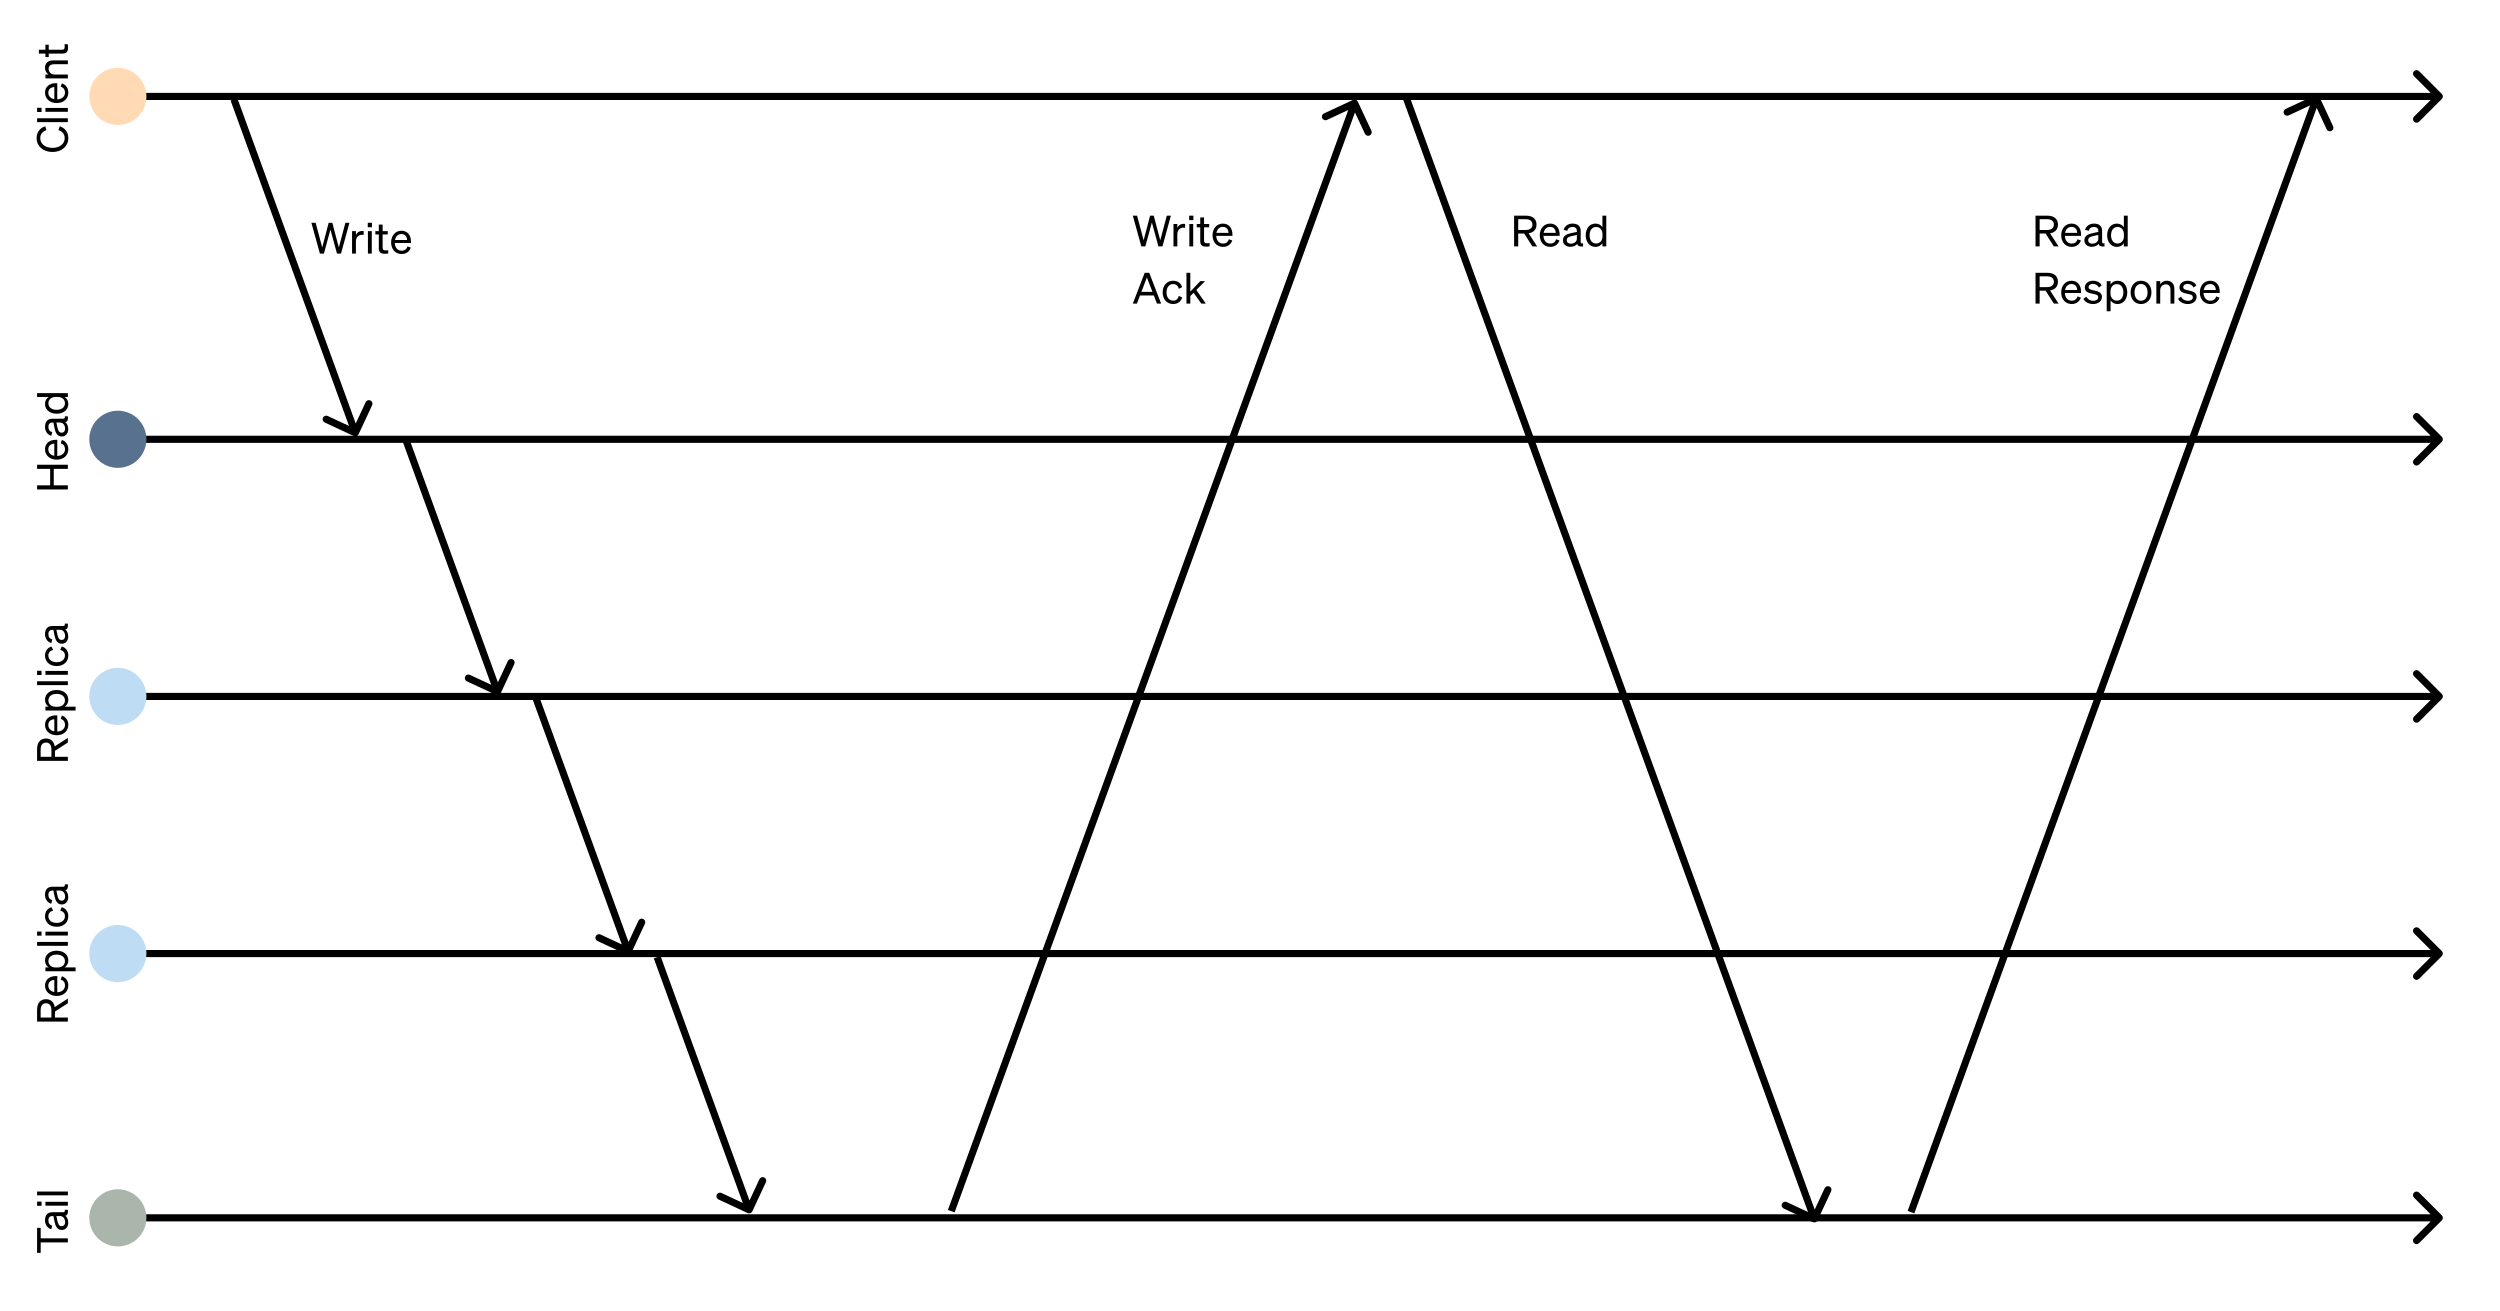 <svg width="700" height="367" viewBox="0 0 700 367" fill="none" xmlns="http://www.w3.org/2000/svg">
<rect width="700" height="367" fill="white"/>
<path d="M27.293 26.293C26.902 26.683 26.902 27.317 27.293 27.707L33.657 34.071C34.047 34.462 34.681 34.462 35.071 34.071C35.462 33.681 35.462 33.047 35.071 32.657L29.414 27L35.071 21.343C35.462 20.953 35.462 20.32 35.071 19.929C34.681 19.538 34.047 19.538 33.657 19.929L27.293 26.293ZM683.707 27.707C684.098 27.317 684.098 26.683 683.707 26.293L677.343 19.929C676.953 19.538 676.319 19.538 675.929 19.929C675.538 20.32 675.538 20.953 675.929 21.343L681.586 27L675.929 32.657C675.538 33.047 675.538 33.681 675.929 34.071C676.319 34.462 676.953 34.462 677.343 34.071L683.707 27.707ZM28 28H683V26H28V28Z" fill="black"/>
<path d="M27.293 122.293C26.902 122.683 26.902 123.317 27.293 123.707L33.657 130.071C34.047 130.462 34.681 130.462 35.071 130.071C35.462 129.681 35.462 129.047 35.071 128.657L29.414 123L35.071 117.343C35.462 116.953 35.462 116.319 35.071 115.929C34.681 115.538 34.047 115.538 33.657 115.929L27.293 122.293ZM683.707 123.707C684.098 123.317 684.098 122.683 683.707 122.293L677.343 115.929C676.953 115.538 676.319 115.538 675.929 115.929C675.538 116.319 675.538 116.953 675.929 117.343L681.586 123L675.929 128.657C675.538 129.047 675.538 129.681 675.929 130.071C676.319 130.462 676.953 130.462 677.343 130.071L683.707 123.707ZM28 124H683V122H28V124Z" fill="black"/>
<path d="M27.293 194.293C26.902 194.683 26.902 195.317 27.293 195.707L33.657 202.071C34.047 202.462 34.681 202.462 35.071 202.071C35.462 201.681 35.462 201.047 35.071 200.657L29.414 195L35.071 189.343C35.462 188.953 35.462 188.319 35.071 187.929C34.681 187.538 34.047 187.538 33.657 187.929L27.293 194.293ZM683.707 195.707C684.098 195.317 684.098 194.683 683.707 194.293L677.343 187.929C676.953 187.538 676.319 187.538 675.929 187.929C675.538 188.319 675.538 188.953 675.929 189.343L681.586 195L675.929 200.657C675.538 201.047 675.538 201.681 675.929 202.071C676.319 202.462 676.953 202.462 677.343 202.071L683.707 195.707ZM28 196H683V194H28V196Z" fill="black"/>
<path d="M27.293 266.293C26.902 266.683 26.902 267.317 27.293 267.707L33.657 274.071C34.047 274.462 34.681 274.462 35.071 274.071C35.462 273.681 35.462 273.047 35.071 272.657L29.414 267L35.071 261.343C35.462 260.953 35.462 260.319 35.071 259.929C34.681 259.538 34.047 259.538 33.657 259.929L27.293 266.293ZM683.707 267.707C684.098 267.317 684.098 266.683 683.707 266.293L677.343 259.929C676.953 259.538 676.319 259.538 675.929 259.929C675.538 260.319 675.538 260.953 675.929 261.343L681.586 267L675.929 272.657C675.538 273.047 675.538 273.681 675.929 274.071C676.319 274.462 676.953 274.462 677.343 274.071L683.707 267.707ZM28 268H683V266H28V268Z" fill="black"/>
<circle cx="33" cy="27" r="8" fill="#FFDAB5"/>
<circle cx="33" cy="123" r="8" fill="#58718F"/>
<circle cx="33" cy="195" r="8" fill="#BEDDF4"/>
<circle cx="33" cy="267" r="8" fill="#BEDDF4"/>
<path d="M14.692 41.404C16.732 41.404 18.112 40.276 18.112 38.68C18.112 37.564 17.464 36.76 16.372 36.448L16.732 35.356C18.22 35.86 19.132 37.036 19.132 38.68C19.132 40.912 17.32 42.556 14.692 42.556C12.064 42.556 10.252 40.912 10.252 38.68C10.252 37.036 11.164 35.86 12.652 35.356L13.012 36.448C11.92 36.76 11.272 37.564 11.272 38.68C11.272 40.276 12.652 41.404 14.692 41.404ZM10.384 33.11L19 33.11L19 34.19L10.384 34.19L10.384 33.11ZM11.632 31.355L10.384 31.355L10.384 30.179L11.632 30.179L11.632 31.355ZM12.724 30.227L19 30.227L19 31.307L12.724 31.307L12.724 30.227ZM19.132 25.916C19.132 27.656 17.8 28.856 15.868 28.856C13.996 28.856 12.604 27.668 12.604 25.964C12.604 24.212 13.936 23.288 15.676 23.288L16.036 23.288L16.036 27.824C17.356 27.764 18.196 27.008 18.196 25.916C18.196 25.076 17.74 24.476 16.996 24.284L17.332 23.336C18.448 23.72 19.132 24.668 19.132 25.916ZM13.528 25.976C13.528 26.888 14.14 27.572 15.208 27.764L15.208 24.38C14.32 24.404 13.528 24.884 13.528 25.976ZM19 21.944L12.724 21.944L12.724 20.864L13.576 20.864C13.06 20.504 12.604 19.88 12.604 18.992C12.604 17.66 13.528 16.904 14.86 16.904L19 16.904L19 17.984L15.148 17.984C14.272 17.984 13.612 18.356 13.612 19.292C13.612 20.072 14.212 20.864 15.256 20.864L19 20.864L19 21.944ZM17.5 15.002L13.648 15.002L13.648 15.974L12.724 15.974L12.724 15.002L10.888 15.002L10.888 13.934L12.724 13.934L12.724 12.506L13.648 12.506L13.648 13.934L17.332 13.934C17.992 13.934 18.112 13.61 18.112 13.058C18.112 12.806 18.1 12.626 18.04 12.374L18.964 12.374C19.024 12.65 19.06 12.962 19.06 13.322C19.06 14.39 18.7 15.002 17.5 15.002Z" fill="black"/>
<path d="M15.388 211.9L19 211.9L19 213.052L10.384 213.052L10.384 209.764C10.384 207.94 11.236 206.776 12.88 206.776C14.26 206.776 15.1 207.616 15.328 208.984L19 206.596L19 207.916L15.388 210.232L15.388 211.9ZM14.392 211.9L14.392 209.824C14.392 208.6 13.852 207.916 12.88 207.916C11.908 207.916 11.38 208.6 11.38 209.824L11.38 211.9L14.392 211.9ZM19.132 202.928C19.132 204.668 17.8 205.868 15.868 205.868C13.996 205.868 12.604 204.68 12.604 202.976C12.604 201.224 13.936 200.3 15.676 200.3L16.036 200.3L16.036 204.836C17.356 204.776 18.196 204.02 18.196 202.928C18.196 202.088 17.74 201.488 16.996 201.296L17.332 200.348C18.448 200.732 19.132 201.68 19.132 202.928ZM13.528 202.988C13.528 203.9 14.14 204.584 15.208 204.776L15.208 201.392C14.32 201.416 13.528 201.896 13.528 202.988ZM19.132 195.931C19.132 196.807 18.712 197.503 18.088 197.875L21.16 197.875L21.16 198.955L12.724 198.955L12.724 197.875L13.636 197.875C13.024 197.503 12.604 196.807 12.604 195.931C12.604 194.191 14.08 193.195 15.868 193.195C17.644 193.195 19.132 194.191 19.132 195.931ZM15.652 197.899L16.096 197.899C17.536 197.899 18.184 197.011 18.184 196.123C18.184 194.947 17.212 194.287 15.868 194.287C14.512 194.287 13.552 194.947 13.552 196.123C13.552 197.011 14.188 197.899 15.652 197.899ZM10.384 190.75L19 190.75L19 191.83L10.384 191.83L10.384 190.75ZM11.632 188.996L10.384 188.996L10.384 187.82L11.632 187.82L11.632 188.996ZM12.724 187.868L19 187.868L19 188.948L12.724 188.948L12.724 187.868ZM15.868 185.417C17.296 185.417 18.184 184.649 18.184 183.533C18.184 182.669 17.632 182.153 16.852 181.973L17.296 181.013C18.34 181.313 19.132 182.225 19.132 183.533C19.132 185.285 17.8 186.497 15.868 186.497C13.924 186.497 12.604 185.285 12.604 183.533C12.604 182.225 13.36 181.337 14.404 181.037L14.872 181.973C14.104 182.153 13.54 182.669 13.54 183.533C13.54 184.649 14.428 185.417 15.868 185.417ZM19.108 178.188C19.108 179.328 18.436 180.252 17.308 180.252C16.06 180.252 15.544 179.28 15.256 177.876L14.944 176.352L14.68 176.352C13.96 176.352 13.552 176.748 13.552 177.588C13.552 178.38 13.924 178.848 14.62 179.04L14.356 180.06C13.336 179.76 12.604 178.836 12.604 177.552C12.604 176.148 13.288 175.284 14.632 175.284L17.692 175.284C18.1 175.284 18.232 175.032 18.136 174.612L19 174.612C19.12 175.572 18.892 176.124 18.292 176.256C18.784 176.64 19.108 177.336 19.108 178.188ZM16.864 176.352L15.784 176.352L16.048 177.576C16.24 178.536 16.504 179.184 17.26 179.184C17.872 179.184 18.232 178.74 18.232 178.056C18.232 177.132 17.668 176.352 16.864 176.352Z" fill="black"/>
<path d="M15.388 284.9L19 284.9L19 286.052L10.384 286.052L10.384 282.764C10.384 280.94 11.236 279.776 12.88 279.776C14.26 279.776 15.1 280.616 15.328 281.984L19 279.596L19 280.916L15.388 283.232L15.388 284.9ZM14.392 284.9L14.392 282.824C14.392 281.6 13.852 280.916 12.88 280.916C11.908 280.916 11.38 281.6 11.38 282.824L11.38 284.9L14.392 284.9ZM19.132 275.928C19.132 277.668 17.8 278.868 15.868 278.868C13.996 278.868 12.604 277.68 12.604 275.976C12.604 274.224 13.936 273.3 15.676 273.3L16.036 273.3L16.036 277.836C17.356 277.776 18.196 277.02 18.196 275.928C18.196 275.088 17.74 274.488 16.996 274.296L17.332 273.348C18.448 273.732 19.132 274.68 19.132 275.928ZM13.528 275.988C13.528 276.9 14.14 277.584 15.208 277.776L15.208 274.392C14.32 274.416 13.528 274.896 13.528 275.988ZM19.132 268.931C19.132 269.807 18.712 270.503 18.088 270.875L21.16 270.875L21.16 271.955L12.724 271.955L12.724 270.875L13.636 270.875C13.024 270.503 12.604 269.807 12.604 268.931C12.604 267.191 14.08 266.195 15.868 266.195C17.644 266.195 19.132 267.191 19.132 268.931ZM15.652 270.899L16.096 270.899C17.536 270.899 18.184 270.011 18.184 269.123C18.184 267.947 17.212 267.287 15.868 267.287C14.512 267.287 13.552 267.947 13.552 269.123C13.552 270.011 14.188 270.899 15.652 270.899ZM10.384 263.75L19 263.75L19 264.83L10.384 264.83L10.384 263.75ZM11.632 261.996L10.384 261.996L10.384 260.82L11.632 260.82L11.632 261.996ZM12.724 260.868L19 260.868L19 261.948L12.724 261.948L12.724 260.868ZM15.868 258.417C17.296 258.417 18.184 257.649 18.184 256.533C18.184 255.669 17.632 255.153 16.852 254.973L17.296 254.013C18.34 254.313 19.132 255.225 19.132 256.533C19.132 258.285 17.8 259.497 15.868 259.497C13.924 259.497 12.604 258.285 12.604 256.533C12.604 255.225 13.36 254.337 14.404 254.037L14.872 254.973C14.104 255.153 13.54 255.669 13.54 256.533C13.54 257.649 14.428 258.417 15.868 258.417ZM19.108 251.188C19.108 252.328 18.436 253.252 17.308 253.252C16.06 253.252 15.544 252.28 15.256 250.876L14.944 249.352L14.68 249.352C13.96 249.352 13.552 249.748 13.552 250.588C13.552 251.38 13.924 251.848 14.62 252.04L14.356 253.06C13.336 252.76 12.604 251.836 12.604 250.552C12.604 249.148 13.288 248.284 14.632 248.284L17.692 248.284C18.1 248.284 18.232 248.032 18.136 247.612L19 247.612C19.12 248.572 18.892 249.124 18.292 249.256C18.784 249.64 19.108 250.336 19.108 251.188ZM16.864 249.352L15.784 249.352L16.048 250.576C16.24 251.536 16.504 252.184 17.26 252.184C17.872 252.184 18.232 251.74 18.232 251.056C18.232 250.132 17.668 249.352 16.864 249.352Z" fill="black"/>
<path d="M27.293 340.293C26.902 340.683 26.902 341.317 27.293 341.707L33.657 348.071C34.047 348.462 34.681 348.462 35.071 348.071C35.462 347.681 35.462 347.047 35.071 346.657L29.414 341L35.071 335.343C35.462 334.953 35.462 334.319 35.071 333.929C34.681 333.538 34.047 333.538 33.657 333.929L27.293 340.293ZM683.707 341.707C684.098 341.317 684.098 340.683 683.707 340.293L677.343 333.929C676.953 333.538 676.319 333.538 675.929 333.929C675.538 334.319 675.538 334.953 675.929 335.343L681.586 341L675.929 346.657C675.538 347.047 675.538 347.681 675.929 348.071C676.319 348.462 676.953 348.462 677.343 348.071L683.707 341.707ZM28 342H683V340H28V342Z" fill="black"/>
<circle cx="33" cy="341" r="8" fill="#AAB6AC"/>
<path d="M11.392 343.812L11.392 346.728L19 346.728L19 347.88L11.392 347.88L11.392 350.796L10.384 350.796L10.384 343.812L11.392 343.812ZM19.108 342.329C19.108 343.469 18.436 344.393 17.308 344.393C16.06 344.393 15.544 343.421 15.256 342.017L14.944 340.493L14.68 340.493C13.96 340.493 13.552 340.889 13.552 341.729C13.552 342.521 13.924 342.989 14.62 343.181L14.356 344.201C13.336 343.901 12.604 342.977 12.604 341.693C12.604 340.289 13.288 339.425 14.632 339.425L17.692 339.425C18.1 339.425 18.232 339.173 18.136 338.753L19 338.753C19.12 339.713 18.892 340.265 18.292 340.397C18.784 340.781 19.108 341.477 19.108 342.329ZM16.864 340.493L15.784 340.493L16.048 341.717C16.24 342.677 16.504 343.325 17.26 343.325C17.872 343.325 18.232 342.881 18.232 342.197C18.232 341.273 17.668 340.493 16.864 340.493ZM11.632 337.632L10.384 337.632L10.384 336.456L11.632 336.456L11.632 337.632ZM12.724 336.504L19 336.504L19 337.584L12.724 337.584L12.724 336.504ZM10.384 333.622L19 333.622L19 334.702L10.384 334.702L10.384 333.622Z" fill="black"/>
<path d="M10.384 131.28L10.384 130.128L19 130.128L19 131.28L15.052 131.28L15.052 135.9L19 135.9L19 137.052L10.384 137.052L10.384 135.9L14.044 135.9L14.044 131.28L10.384 131.28ZM19.132 125.768C19.132 127.508 17.8 128.708 15.868 128.708C13.996 128.708 12.604 127.52 12.604 125.816C12.604 124.064 13.936 123.14 15.676 123.14L16.036 123.14L16.036 127.676C17.356 127.616 18.196 126.86 18.196 125.768C18.196 124.928 17.74 124.328 16.996 124.136L17.332 123.188C18.448 123.572 19.132 124.52 19.132 125.768ZM13.528 125.828C13.528 126.74 14.14 127.424 15.208 127.616L15.208 124.232C14.32 124.256 13.528 124.736 13.528 125.828ZM19.108 120.153C19.108 121.293 18.436 122.217 17.308 122.217C16.06 122.217 15.544 121.245 15.256 119.841L14.944 118.317L14.68 118.317C13.96 118.317 13.552 118.713 13.552 119.553C13.552 120.345 13.924 120.813 14.62 121.005L14.356 122.025C13.336 121.725 12.604 120.801 12.604 119.517C12.604 118.113 13.288 117.249 14.632 117.249L17.692 117.249C18.1 117.249 18.232 116.997 18.136 116.577L19 116.577C19.12 117.537 18.892 118.089 18.292 118.221C18.784 118.605 19.108 119.301 19.108 120.153ZM16.864 118.317L15.784 118.317L16.048 119.541C16.24 120.501 16.504 121.149 17.26 121.149C17.872 121.149 18.232 120.705 18.232 120.021C18.232 119.097 17.668 118.317 16.864 118.317ZM19.132 113.105C19.132 114.845 17.644 115.841 15.868 115.841C14.08 115.841 12.604 114.845 12.604 113.105C12.604 112.229 13.024 111.533 13.636 111.161L10.384 111.161L10.384 110.081L19 110.081L19 111.161L18.088 111.161C18.712 111.533 19.132 112.229 19.132 113.105ZM15.652 111.137C14.188 111.137 13.552 112.025 13.552 112.913C13.552 114.089 14.512 114.749 15.868 114.749C17.212 114.749 18.184 114.089 18.184 112.913C18.184 112.025 17.536 111.137 16.096 111.137L15.652 111.137Z" fill="black"/>
<path d="M92.028 62.384H93.048L94.872 69.284L96.708 62.384H97.848L95.484 71H94.356L92.52 64.292L90.696 71H89.568L87.192 62.384H88.38L90.216 69.284L92.028 62.384ZM101.828 64.7V65.792C101.648 65.756 101.504 65.744 101.3 65.744C100.388 65.744 99.656 66.464 99.656 67.568V71H98.576V64.724H99.656V65.792C99.932 65.156 100.544 64.676 101.396 64.676C101.564 64.676 101.72 64.688 101.828 64.7ZM102.969 63.632V62.384H104.145V63.632H102.969ZM104.097 64.724V71H103.017V64.724H104.097ZM106.068 69.5V65.648H105.096V64.724H106.068V62.888H107.136V64.724H108.564V65.648H107.136V69.332C107.136 69.992 107.46 70.112 108.012 70.112C108.264 70.112 108.444 70.1 108.696 70.04V70.964C108.42 71.024 108.108 71.06 107.748 71.06C106.68 71.06 106.068 70.7 106.068 69.5ZM112.451 71.132C110.711 71.132 109.511 69.8 109.511 67.868C109.511 65.996 110.699 64.604 112.403 64.604C114.155 64.604 115.079 65.936 115.079 67.676V68.036H110.543C110.603 69.356 111.359 70.196 112.451 70.196C113.291 70.196 113.891 69.74 114.083 68.996L115.031 69.332C114.647 70.448 113.699 71.132 112.451 71.132ZM112.391 65.528C111.479 65.528 110.795 66.14 110.603 67.208H113.987C113.963 66.32 113.483 65.528 112.391 65.528Z" fill="black"/>
<path d="M425.1 65.388V69H423.948V60.384H427.236C429.06 60.384 430.224 61.236 430.224 62.88C430.224 64.26 429.384 65.1 428.016 65.328L430.404 69H429.084L426.768 65.388H425.1ZM425.1 64.392H427.176C428.4 64.392 429.084 63.852 429.084 62.88C429.084 61.908 428.4 61.38 427.176 61.38H425.1V64.392ZM434.072 69.132C432.332 69.132 431.132 67.8 431.132 65.868C431.132 63.996 432.32 62.604 434.024 62.604C435.776 62.604 436.7 63.936 436.7 65.676V66.036H432.164C432.224 67.356 432.98 68.196 434.072 68.196C434.912 68.196 435.512 67.74 435.704 66.996L436.652 67.332C436.268 68.448 435.32 69.132 434.072 69.132ZM434.012 63.528C433.1 63.528 432.416 64.14 432.224 65.208H435.608C435.584 64.32 435.104 63.528 434.012 63.528ZM439.687 69.108C438.547 69.108 437.623 68.436 437.623 67.308C437.623 66.06 438.595 65.544 439.999 65.256L441.523 64.944V64.68C441.523 63.96 441.127 63.552 440.287 63.552C439.495 63.552 439.027 63.924 438.835 64.62L437.815 64.356C438.115 63.336 439.039 62.604 440.323 62.604C441.727 62.604 442.591 63.288 442.591 64.632V67.692C442.591 68.1 442.843 68.232 443.263 68.136V69C442.303 69.12 441.751 68.892 441.619 68.292C441.235 68.784 440.539 69.108 439.687 69.108ZM441.523 66.864V65.784L440.299 66.048C439.339 66.24 438.691 66.504 438.691 67.26C438.691 67.872 439.135 68.232 439.819 68.232C440.743 68.232 441.523 67.668 441.523 66.864ZM446.735 69.132C444.995 69.132 443.999 67.644 443.999 65.868C443.999 64.08 444.995 62.604 446.735 62.604C447.611 62.604 448.307 63.024 448.679 63.636V60.384H449.759V69H448.679V68.088C448.307 68.712 447.611 69.132 446.735 69.132ZM448.703 65.652C448.703 64.188 447.815 63.552 446.927 63.552C445.751 63.552 445.091 64.512 445.091 65.868C445.091 67.212 445.751 68.184 446.927 68.184C447.815 68.184 448.703 67.536 448.703 66.096V65.652Z" fill="black"/>
<path d="M571.1 65.388V69H569.948V60.384H573.236C575.06 60.384 576.224 61.236 576.224 62.88C576.224 64.26 575.384 65.1 574.016 65.328L576.404 69H575.084L572.768 65.388H571.1ZM571.1 64.392H573.176C574.4 64.392 575.084 63.852 575.084 62.88C575.084 61.908 574.4 61.38 573.176 61.38H571.1V64.392ZM580.072 69.132C578.332 69.132 577.132 67.8 577.132 65.868C577.132 63.996 578.32 62.604 580.024 62.604C581.776 62.604 582.7 63.936 582.7 65.676V66.036H578.164C578.224 67.356 578.98 68.196 580.072 68.196C580.912 68.196 581.512 67.74 581.704 66.996L582.652 67.332C582.268 68.448 581.32 69.132 580.072 69.132ZM580.012 63.528C579.1 63.528 578.416 64.14 578.224 65.208H581.608C581.584 64.32 581.104 63.528 580.012 63.528ZM585.687 69.108C584.547 69.108 583.623 68.436 583.623 67.308C583.623 66.06 584.595 65.544 585.999 65.256L587.523 64.944V64.68C587.523 63.96 587.127 63.552 586.287 63.552C585.495 63.552 585.027 63.924 584.835 64.62L583.815 64.356C584.115 63.336 585.039 62.604 586.323 62.604C587.727 62.604 588.591 63.288 588.591 64.632V67.692C588.591 68.1 588.843 68.232 589.263 68.136V69C588.303 69.12 587.751 68.892 587.619 68.292C587.235 68.784 586.539 69.108 585.687 69.108ZM587.523 66.864V65.784L586.299 66.048C585.339 66.24 584.691 66.504 584.691 67.26C584.691 67.872 585.135 68.232 585.819 68.232C586.743 68.232 587.523 67.668 587.523 66.864ZM592.735 69.132C590.995 69.132 589.999 67.644 589.999 65.868C589.999 64.08 590.995 62.604 592.735 62.604C593.611 62.604 594.307 63.024 594.679 63.636V60.384H595.759V69H594.679V68.088C594.307 68.712 593.611 69.132 592.735 69.132ZM594.703 65.652C594.703 64.188 593.815 63.552 592.927 63.552C591.751 63.552 591.091 64.512 591.091 65.868C591.091 67.212 591.751 68.184 592.927 68.184C593.815 68.184 594.703 67.536 594.703 66.096V65.652ZM571.1 81.388V85H569.948V76.384H573.236C575.06 76.384 576.224 77.236 576.224 78.88C576.224 80.26 575.384 81.1 574.016 81.328L576.404 85H575.084L572.768 81.388H571.1ZM571.1 80.392H573.176C574.4 80.392 575.084 79.852 575.084 78.88C575.084 77.908 574.4 77.38 573.176 77.38H571.1V80.392ZM580.072 85.132C578.332 85.132 577.132 83.8 577.132 81.868C577.132 79.996 578.32 78.604 580.024 78.604C581.776 78.604 582.7 79.936 582.7 81.676V82.036H578.164C578.224 83.356 578.98 84.196 580.072 84.196C580.912 84.196 581.512 83.74 581.704 82.996L582.652 83.332C582.268 84.448 581.32 85.132 580.072 85.132ZM580.012 79.528C579.1 79.528 578.416 80.14 578.224 81.208H581.608C581.584 80.32 581.104 79.528 580.012 79.528ZM583.349 83.668L584.189 83.056C584.525 83.788 585.293 84.232 586.109 84.232C586.841 84.232 587.489 83.92 587.489 83.236C587.489 82.552 586.889 82.456 585.857 82.24C584.825 82.012 583.745 81.784 583.745 80.5C583.745 79.384 584.717 78.604 586.049 78.604C587.177 78.604 588.101 79.156 588.473 79.9L587.705 80.512C587.381 79.888 586.793 79.492 586.001 79.492C585.281 79.492 584.801 79.852 584.801 80.416C584.801 81.004 585.353 81.112 586.229 81.304C587.309 81.556 588.545 81.772 588.545 83.14C588.545 84.34 587.453 85.132 586.109 85.132C584.969 85.132 583.829 84.64 583.349 83.668ZM592.904 85.132C592.028 85.132 591.332 84.712 590.96 84.088V87.16H589.88V78.724H590.96V79.636C591.332 79.024 592.028 78.604 592.904 78.604C594.644 78.604 595.64 80.08 595.64 81.868C595.64 83.644 594.644 85.132 592.904 85.132ZM590.936 81.652V82.096C590.936 83.536 591.824 84.184 592.712 84.184C593.888 84.184 594.548 83.212 594.548 81.868C594.548 80.512 593.888 79.552 592.712 79.552C591.824 79.552 590.936 80.188 590.936 81.652ZM602.405 81.868C602.405 83.812 601.205 85.132 599.489 85.132C597.773 85.132 596.573 83.812 596.573 81.868C596.573 79.924 597.773 78.604 599.489 78.604C601.205 78.604 602.405 79.924 602.405 81.868ZM597.665 81.868C597.665 83.296 598.385 84.208 599.489 84.208C600.593 84.208 601.313 83.296 601.313 81.868C601.313 80.428 600.593 79.516 599.489 79.516C598.385 79.516 597.665 80.428 597.665 81.868ZM603.779 85V78.724H604.859V79.576C605.219 79.06 605.843 78.604 606.731 78.604C608.063 78.604 608.819 79.528 608.819 80.86V85H607.739V81.148C607.739 80.272 607.367 79.612 606.431 79.612C605.651 79.612 604.859 80.212 604.859 81.256V85H603.779ZM609.856 83.668L610.696 83.056C611.032 83.788 611.8 84.232 612.616 84.232C613.348 84.232 613.996 83.92 613.996 83.236C613.996 82.552 613.396 82.456 612.364 82.24C611.332 82.012 610.252 81.784 610.252 80.5C610.252 79.384 611.224 78.604 612.556 78.604C613.684 78.604 614.608 79.156 614.98 79.9L614.212 80.512C613.888 79.888 613.3 79.492 612.508 79.492C611.788 79.492 611.308 79.852 611.308 80.416C611.308 81.004 611.86 81.112 612.736 81.304C613.816 81.556 615.052 81.772 615.052 83.14C615.052 84.34 613.96 85.132 612.616 85.132C611.476 85.132 610.336 84.64 609.856 83.668ZM618.896 85.132C617.156 85.132 615.956 83.8 615.956 81.868C615.956 79.996 617.144 78.604 618.848 78.604C620.6 78.604 621.524 79.936 621.524 81.676V82.036H616.988C617.048 83.356 617.804 84.196 618.896 84.196C619.736 84.196 620.336 83.74 620.528 82.996L621.476 83.332C621.092 84.448 620.144 85.132 618.896 85.132ZM618.836 79.528C617.924 79.528 617.24 80.14 617.048 81.208H620.432C620.408 80.32 619.928 79.528 618.836 79.528Z" fill="black"/>
<path d="M322.028 60.384H323.048L324.872 67.284L326.708 60.384H327.848L325.484 69H324.356L322.52 62.292L320.696 69H319.568L317.192 60.384H318.38L320.216 67.284L322.028 60.384ZM331.828 62.7V63.792C331.648 63.756 331.504 63.744 331.3 63.744C330.388 63.744 329.656 64.464 329.656 65.568V69H328.576V62.724H329.656V63.792C329.932 63.156 330.544 62.676 331.396 62.676C331.564 62.676 331.72 62.688 331.828 62.7ZM332.969 61.632V60.384H334.145V61.632H332.969ZM334.097 62.724V69H333.017V62.724H334.097ZM336.068 67.5V63.648H335.096V62.724H336.068V60.888H337.136V62.724H338.564V63.648H337.136V67.332C337.136 67.992 337.46 68.112 338.012 68.112C338.264 68.112 338.444 68.1 338.696 68.04V68.964C338.42 69.024 338.108 69.06 337.748 69.06C336.68 69.06 336.068 68.7 336.068 67.5ZM342.451 69.132C340.711 69.132 339.511 67.8 339.511 65.868C339.511 63.996 340.699 62.604 342.403 62.604C344.155 62.604 345.079 63.936 345.079 65.676V66.036H340.543C340.603 67.356 341.359 68.196 342.451 68.196C343.291 68.196 343.891 67.74 344.083 66.996L345.031 67.332C344.647 68.448 343.699 69.132 342.451 69.132ZM342.391 63.528C341.479 63.528 340.795 64.14 340.603 65.208H343.987C343.963 64.32 343.483 63.528 342.391 63.528ZM320.516 76.384H321.788L325.112 85H323.948L323.072 82.732H319.208L318.344 85H317.192L320.516 76.384ZM321.128 77.68L319.592 81.724H322.688L321.128 77.68ZM326.622 81.868C326.622 83.296 327.39 84.184 328.506 84.184C329.37 84.184 329.886 83.632 330.066 82.852L331.026 83.296C330.726 84.34 329.814 85.132 328.506 85.132C326.754 85.132 325.542 83.8 325.542 81.868C325.542 79.924 326.754 78.604 328.506 78.604C329.814 78.604 330.702 79.36 331.002 80.404L330.066 80.872C329.886 80.104 329.37 79.54 328.506 79.54C327.39 79.54 326.622 80.428 326.622 81.868ZM333.289 76.384V81.652L336.073 78.724H337.417L334.969 81.196L337.621 85H336.361L334.201 81.976L333.289 82.9V85H332.209V76.384H333.289Z" fill="black"/>
<path d="M99.07 122.094C99.571 122.328 100.166 122.111 100.399 121.61L104.203 113.454C104.436 112.953 104.219 112.358 103.719 112.125C103.218 111.891 102.623 112.108 102.39 112.608L99.009 119.859L91.758 116.478C91.258 116.245 90.663 116.461 90.43 116.962C90.196 117.462 90.413 118.057 90.913 118.291L99.07 122.094ZM64.567 28.154L98.553 121.53L100.432 120.846L66.447 27.471L64.567 28.154Z" fill="black"/>
<path d="M138.877 194.573C139.378 194.806 139.973 194.589 140.206 194.089L144.01 185.932C144.243 185.432 144.026 184.837 143.526 184.603C143.025 184.37 142.43 184.586 142.197 185.087L138.816 192.337L131.566 188.956C131.065 188.723 130.47 188.939 130.237 189.44C130.003 189.941 130.22 190.536 130.72 190.769L138.877 194.573ZM112.761 123.676L138.36 194.008L140.239 193.324L114.64 122.991L112.761 123.676Z" fill="black"/>
<path d="M175.452 267.279C175.953 267.512 176.548 267.296 176.781 266.795L180.585 258.639C180.818 258.138 180.602 257.543 180.101 257.31C179.601 257.076 179.006 257.293 178.772 257.793L175.391 265.044L168.141 261.663C167.64 261.429 167.045 261.646 166.812 262.147C166.578 262.647 166.795 263.242 167.295 263.476L175.452 267.279ZM149.186 195.969L174.935 266.715L176.815 266.031L151.065 195.285L149.186 195.969Z" fill="black"/>
<path d="M209.327 339.652C209.827 339.886 210.422 339.669 210.656 339.168L214.459 331.012C214.693 330.511 214.476 329.916 213.976 329.683C213.475 329.449 212.88 329.666 212.647 330.166L209.266 337.417L202.015 334.036C201.515 333.803 200.92 334.019 200.686 334.52C200.453 335.02 200.669 335.615 201.17 335.849L209.327 339.652ZM183.06 268.342L208.81 339.088L210.689 338.404L184.94 267.658L183.06 268.342Z" fill="black"/>
<path d="M380.186 28.448C379.953 27.947 379.358 27.73 378.857 27.964L370.7 31.767C370.2 32.001 369.983 32.596 370.217 33.096C370.45 33.597 371.045 33.813 371.546 33.58L378.796 30.199L382.177 37.45C382.41 37.95 383.005 38.166 383.506 37.933C384.006 37.7 384.223 37.105 383.99 36.604L380.186 28.448ZM267.294 339.471L380.219 29.212L378.34 28.528L265.415 338.787L267.294 339.471Z" fill="black"/>
<path d="M649.465 27.182C649.232 26.681 648.637 26.465 648.136 26.698L639.979 30.502C639.479 30.735 639.262 31.33 639.496 31.83C639.729 32.331 640.324 32.547 640.824 32.314L648.075 28.933L651.456 36.184C651.689 36.684 652.284 36.901 652.785 36.667C653.285 36.434 653.502 35.839 653.268 35.338L649.465 27.182ZM536.015 339.738L649.498 27.946L647.619 27.262L534.136 339.054L536.015 339.738Z" fill="black"/>
<path d="M507.584 342.19C508.085 342.424 508.68 342.207 508.913 341.706L512.717 333.55C512.95 333.049 512.734 332.454 512.233 332.221C511.732 331.987 511.137 332.204 510.904 332.704L507.523 339.955L500.273 336.574C499.772 336.341 499.177 336.557 498.944 337.058C498.71 337.558 498.927 338.153 499.427 338.387L507.584 342.19ZM392.717 27.452L507.067 341.626L508.946 340.942L394.596 26.768L392.717 27.452Z" fill="black"/>
</svg>
